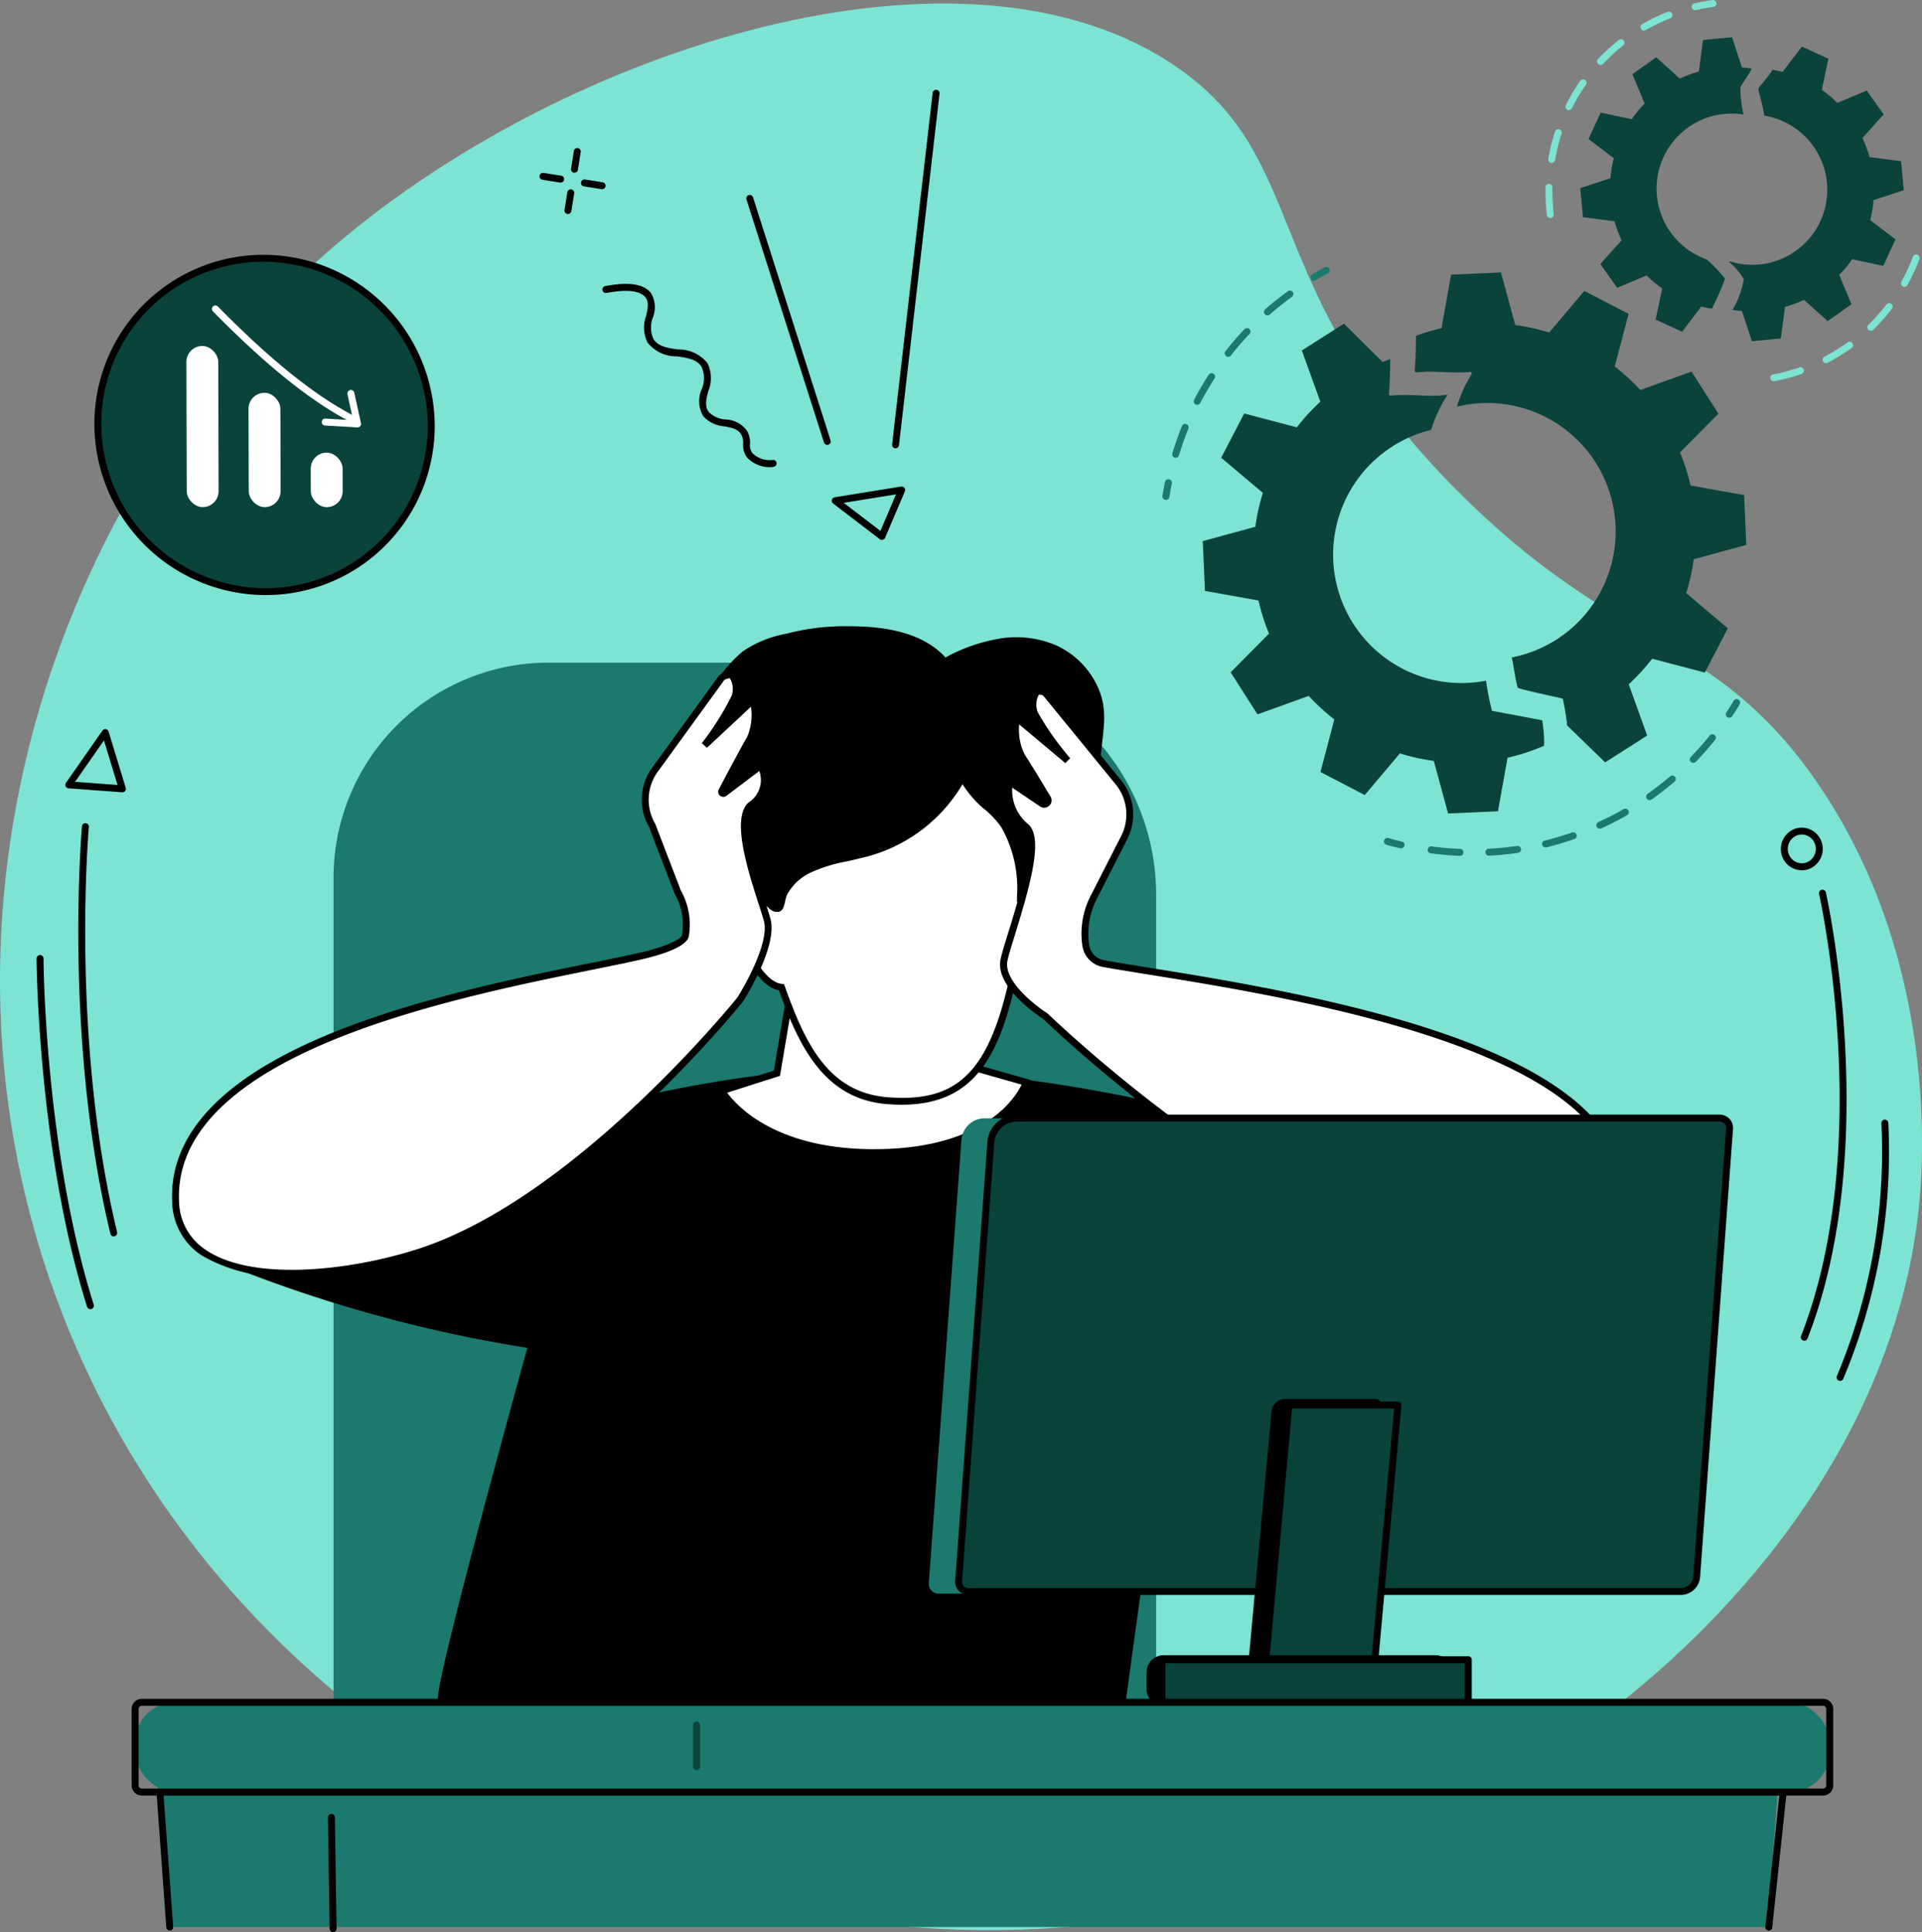 <svg id="Layer_1-2" xmlns="http://www.w3.org/2000/svg" width="140" height="140.734" viewBox="0 0 140 140.734">
  <rect x="0" y="0" width="140" height="140.734" fill="#808080" stroke="none"/>
  <g id="Frustration" transform="translate(0 0)">
    <path id="Path_330" data-name="Path 330" d="M106.1,36.965C91.46,22.19,95.652,12.929,85.632,6.09,70.213-4.435,41.437,4.621,24.46,19.1,3.666,36.829-7.062,69.207,5.159,98.5,18.173,129.69,52.417,145.883,82.974,141c27.286-4.357,54.109-25.915,56.8-51.77.291-2.8,1.578-17.952-7.441-31.012-7.455-10.8-14.615-9.543-26.225-21.255Z" transform="translate(-0.003 -1.266)" fill="#7de3d3"/>
    <path id="Path_331" data-name="Path 331" d="M747.231,25.2a5.466,5.466,0,1,1-2.478,10.62.042.042,0,0,0-.042.071,4.488,4.488,0,0,1,1.038,1.213,6.687,6.687,0,0,1-.819,2.24c.226.037.455.066.686.084l.719,2.2,2.114-.2.3-2.3a8.809,8.809,0,0,0,1.388-.512l1.723,1.548,1.732-1.228-.893-2.141a8.963,8.963,0,0,0,.943-1.137l2.269.48.886-1.93-1.841-1.4a8.913,8.913,0,0,0,.246-1.459l2.2-.719-.2-2.114-2.3-.3a8.8,8.8,0,0,0-.512-1.388l1.548-1.723-1.23-1.732-2.141.893a8.965,8.965,0,0,0-1.137-.943l.48-2.269-1.93-.886-1.4,1.841c-.246-.064-.5-.115-.748-.157-.194.441-1.024,1.25-1.024,1.407,0,.173.35,1.236.428,1.939Z" transform="translate(-618.729 -16.774)" fill="#0a423c"/>
    <path id="Path_332" data-name="Path 332" d="M681.676,21.56l-.886,1.93,1.841,1.4a8.919,8.919,0,0,0-.246,1.459l-2.2.719.2,2.114,2.3.3a8.813,8.813,0,0,0,.512,1.388l-1.548,1.723,1.23,1.732,2.141-.893a8.965,8.965,0,0,0,1.137.943l-.48,2.269,1.93.886L689,35.69c.254.066.512.118.773.16a17.983,17.983,0,0,0,.957-2.193,11.214,11.214,0,0,0-1.319-1.391,5.467,5.467,0,0,1,2.665-10.56,9.2,9.2,0,0,1-.226-1.994c.229-.416.628-.908.822-1.349-.234-.039-.472-.069-.711-.088l-.719-2.2-2.114.2-.3,2.3a8.811,8.811,0,0,0-1.388.512l-1.723-1.548-1.732,1.228.893,2.141a8.964,8.964,0,0,0-.943,1.137l-2.269-.48Z" transform="translate(-565.08 -13.364)" fill="#0a423c"/>
    <path id="Path_333" data-name="Path 333" d="M517.73,155.087l.16,3.63,3.9.7a15.006,15.006,0,0,0,.766,2.412l-2.794,2.818,1.954,3.064,3.733-1.346a15.138,15.138,0,0,0,1.865,1.713l-1.009,3.832,3.224,1.676,2.56-3.032a15.278,15.278,0,0,0,2.469.546l1.044,3.83,3.63-.16.7-3.9a15.184,15.184,0,0,0,2.412-.766l.246-.106a8.8,8.8,0,0,0-.14-1.856c-1.243-.243-3.654-.689-3.654-.689a20.935,20.935,0,0,1-.433-2.195,9.353,9.353,0,0,1-4-18.268,9.991,9.991,0,0,1,1.2-2.56c-1.319.211-2.8-.1-4.129.072a.124.124,0,0,1-.141-.133c.062-.834.086-1.688.093-2.54-.187.069-.372.14-.556.216l-2.818-2.794-3.064,1.954,1.346,3.733a15.138,15.138,0,0,0-1.713,1.865l-3.832-1.009-1.676,3.224,3.034,2.56a15.27,15.27,0,0,0-.546,2.469l-3.83,1.044Z" transform="translate(-430.12 -115.676)" fill="#0a423c"/>
    <path id="Path_334" data-name="Path 334" d="M612.773,125.268a10.281,10.281,0,0,0-1.058,2.345,9.353,9.353,0,1,1,4,18.268c.162.739.239,1.486.433,2.195.03.113,3.19.76,3.28.807a16.7,16.7,0,0,1,.323,1.954l2.764,2.687,3.064-1.954-1.346-3.733a14.989,14.989,0,0,0,1.711-1.865l3.832,1.009,1.676-3.224-3.032-2.56a15.281,15.281,0,0,0,.546-2.469l3.831-1.044-.16-3.63-3.9-.7a15.011,15.011,0,0,0-.766-2.412l2.794-2.818-1.954-3.064L625.08,126.4a15.135,15.135,0,0,0-1.865-1.713l1.009-3.832L621,119.182l-2.56,3.032a15.28,15.28,0,0,0-2.469-.546l-1.044-3.829-3.63.16-.7,3.9a15.082,15.082,0,0,0-1.856.551c-.007.851-.03,1.7-.091,2.533a.129.129,0,0,0,.148.138c1.243-.16,2.616.1,3.866-.037a.118.118,0,0,1,.115.182Z" transform="translate(-505.597 -97.992)" fill="#0a423c"/>
    <path id="Path_335" data-name="Path 335" d="M743.422,302.531a.255.255,0,0,1-.14-.042.253.253,0,0,1-.071-.35c.184-.276.362-.561.532-.846a.253.253,0,0,1,.435.259c-.173.29-.357.581-.544.864a.252.252,0,0,1-.211.113Z" transform="translate(-617.459 -250.247)" fill="#1b7a6d"/>
    <path id="Path_336" data-name="Path 336" d="M616.705,325.128h-.01c-.7-.029-1.413-.089-2.109-.184a.253.253,0,1,1,.067-.5c.681.091,1.375.152,2.062.179a.253.253,0,0,1-.01.505Zm2.094-.013a.253.253,0,0,1-.013-.505c.687-.035,1.381-.1,2.06-.2a.253.253,0,1,1,.072.5c-.694.1-1.4.172-2.107.207H618.8Zm4.135-.6a.253.253,0,0,1-.061-.5c.667-.162,1.336-.359,1.984-.583a.253.253,0,1,1,.165.478c-.664.229-1.348.43-2.03.6a.249.249,0,0,1-.061.007Zm3.952-1.364a.253.253,0,0,1-.106-.483c.625-.285,1.245-.6,1.841-.943a.253.253,0,0,1,.251.44c-.61.35-1.243.675-1.883.965a.253.253,0,0,1-.1.022Zm3.628-2.08a.253.253,0,0,1-.147-.46c.561-.4,1.112-.824,1.634-1.27a.252.252,0,0,1,.327.384c-.534.456-1.1.893-1.671,1.3a.242.242,0,0,1-.145.045Zm3.179-2.717a.257.257,0,0,1-.177-.071.253.253,0,0,1-.005-.357c.478-.493.94-1.014,1.371-1.55a.253.253,0,1,1,.394.317c-.441.547-.913,1.081-1.4,1.585a.251.251,0,0,1-.182.076Z" transform="translate(-510.353 -262.788)" fill="#1b7a6d"/>
    <path id="Path_337" data-name="Path 337" d="M597.487,361.771a.223.223,0,0,1-.057-.007c-.33-.076-.662-.162-.99-.253a.253.253,0,1,1,.136-.487c.32.089.645.173.969.248a.253.253,0,0,1-.057.5Z" transform="translate(-495.436 -299.974)" fill="#1b7a6d"/>
    <path id="Path_338" data-name="Path 338" d="M501.024,207.948a.15.15,0,0,1-.039,0,.252.252,0,0,1-.211-.288c.052-.337.113-.675.18-1.006a.253.253,0,0,1,.5.1c-.066.323-.125.655-.175.984a.253.253,0,0,1-.249.214Z" transform="translate(-416.099 -171.541)" fill="#1b7a6d"/>
    <path id="Path_339" data-name="Path 339" d="M505.1,137.33a.269.269,0,0,1-.072-.01.253.253,0,0,1-.168-.315c.2-.669.438-1.337.7-1.986a.252.252,0,1,1,.467.192c-.258.635-.488,1.287-.687,1.942a.254.254,0,0,1-.243.18Zm1.57-3.856a.242.242,0,0,1-.116-.029.253.253,0,0,1-.108-.34c.323-.62.679-1.233,1.06-1.821a.252.252,0,0,1,.424.273c-.371.574-.719,1.174-1.036,1.78A.255.255,0,0,1,506.667,133.474Zm2.257-3.5a.253.253,0,0,1-.2-.409c.431-.549.894-1.086,1.376-1.593a.253.253,0,1,1,.367.347c-.472.5-.925,1.021-1.346,1.558a.252.252,0,0,1-.2.1Zm2.864-3.02a.253.253,0,0,1-.167-.443c.526-.462,1.08-.9,1.647-1.314a.252.252,0,1,1,.3.408c-.554.4-1.095.834-1.61,1.285a.251.251,0,0,1-.167.062Z" transform="translate(-419.464 -103.984)" fill="#1b7a6d"/>
    <path id="Path_340" data-name="Path 340" d="M564.833,116.434a.253.253,0,0,1-.128-.47c.291-.172.591-.34.891-.5a.253.253,0,1,1,.237.446c-.293.157-.586.32-.871.488a.253.253,0,0,1-.128.035Z" transform="translate(-469.117 -95.991)" fill="#1b7a6d"/>
    <path id="Path_341" data-name="Path 341" d="M762.667,119.38a.252.252,0,0,1-.046-.5,13.422,13.422,0,0,0,1.915-.509.253.253,0,0,1,.165.478,13.93,13.93,0,0,1-1.988.527.226.226,0,0,1-.047.005Zm3.807-1.316a.253.253,0,0,1-.116-.477,13.744,13.744,0,0,0,1.686-1.041.252.252,0,0,1,.295.409,14.151,14.151,0,0,1-1.748,1.08A.242.242,0,0,1,766.473,118.064Zm3.263-2.362a.257.257,0,0,1-.182-.076.253.253,0,0,1,.005-.357,13.576,13.576,0,0,0,1.317-1.482.252.252,0,1,1,.4.307,14.241,14.241,0,0,1-1.366,1.538.256.256,0,0,1-.177.072Zm2.449-3.2a.248.248,0,0,1-.123-.032.254.254,0,0,1-.1-.344,13.6,13.6,0,0,0,.834-1.8.253.253,0,1,1,.473.177,14.079,14.079,0,0,1-.864,1.866.253.253,0,0,1-.221.13Z" transform="translate(-633.463 -91.61)" fill="#7de3d3"/>
    <path id="Path_342" data-name="Path 342" d="M665.535,15.891a.254.254,0,0,1-.251-.222,14.3,14.3,0,0,1-.1-1.721c0-.111,0-.222,0-.332a.252.252,0,0,1,.5.012c0,.106,0,.214,0,.32a13.615,13.615,0,0,0,.1,1.659.252.252,0,0,1-.221.281l-.03,0Zm.1-4.026a.177.177,0,0,1-.042,0,.252.252,0,0,1-.207-.291,13.927,13.927,0,0,1,.494-2,.253.253,0,0,1,.48.157,13.2,13.2,0,0,0-.475,1.924.253.253,0,0,1-.249.211Zm1.252-3.829a.247.247,0,0,1-.113-.027.252.252,0,0,1-.113-.339A13.954,13.954,0,0,1,667.708,5.9a.253.253,0,1,1,.414.29,13.472,13.472,0,0,0-1.014,1.7.25.25,0,0,1-.226.14Zm2.306-3.3a.253.253,0,0,1-.184-.426,14.077,14.077,0,0,1,1.514-1.39.253.253,0,0,1,.315.4,13.75,13.75,0,0,0-1.46,1.341.254.254,0,0,1-.184.079Zm3.157-2.5a.253.253,0,0,1-.126-.472,14.063,14.063,0,0,1,1.849-.894.253.253,0,1,1,.187.47,13.58,13.58,0,0,0-1.784.862A.245.245,0,0,1,672.346,2.234ZM676.088.752a.253.253,0,0,1-.057-.5c.438-.1.888-.185,1.334-.244a.253.253,0,0,1,.067.5c-.431.057-.864.136-1.287.236a.231.231,0,0,1-.057.007Z" transform="translate(-552.607 -0.007)" fill="#7de3d3"/>
    <path id="Path_343" data-name="Path 343" d="M361.907,213.459a.252.252,0,0,1-.153-.052l-3.4-2.6a.25.25,0,0,1-.091-.263.255.255,0,0,1,.205-.189l4.841-.783a.253.253,0,0,1,.273.349l-1.44,3.382a.251.251,0,0,1-.168.145.279.279,0,0,1-.064.008Zm-2.783-2.7,2.677,2.045,1.134-2.661Z" transform="translate(-297.67 -174.133)"/>
    <path id="Path_344" data-name="Path 344" d="M384.533,64.812a.155.155,0,0,1-.029,0,.253.253,0,0,1-.222-.28l2.956-25.635a.253.253,0,0,1,.5.057l-2.956,25.635A.254.254,0,0,1,384.533,64.812Z" transform="translate(-319.3 -32.158)"/>
    <path id="Path_345" data-name="Path 345" d="M327.34,102.47a.253.253,0,0,1-.241-.175l-5.648-17.707a.252.252,0,0,1,.48-.153l5.648,17.707a.251.251,0,0,1-.163.317.247.247,0,0,1-.077.012Z" transform="translate(-267.081 -70.067)"/>
    <path id="Path_346" data-name="Path 346" d="M271.861,136.123a2.243,2.243,0,0,1-1.89-.706,1.471,1.471,0,0,1-.27-.969,1.294,1.294,0,0,0-.128-.664c-.234-.43-.694-.515-1.228-.617a2.326,2.326,0,0,1-1.533-.721,2.134,2.134,0,0,1-.133-1.979,2.035,2.035,0,0,0-.005-1.636c-.345-.559-1.048-.66-1.792-.766a2.659,2.659,0,0,1-2.151-1.012,2.486,2.486,0,0,1-.1-1.93c.121-.532.226-.992-.037-1.342-.372-.5-1.356-.613-2.845-.334a.253.253,0,0,1-.093-.5c1.738-.327,2.832-.153,3.342.527a2.018,2.018,0,0,1,.126,1.759,2.043,2.043,0,0,0,.037,1.558c.339.566,1.043.665,1.789.771a2.693,2.693,0,0,1,2.151,1,2.476,2.476,0,0,1,.064,2.028c-.157.6-.291,1.118.04,1.54a1.875,1.875,0,0,0,1.228.536,1.983,1.983,0,0,1,1.578.871,1.757,1.757,0,0,1,.189.9,1,1,0,0,0,.167.669,1.823,1.823,0,0,0,1.531.505h0a.253.253,0,0,1,0,.505h-.047Z" transform="translate(-215.569 -102.109)"/>
    <path id="Path_347" data-name="Path 347" d="M791.338,501.047a.255.255,0,0,1-.234-.35,42.225,42.225,0,0,0,3.241-18.424.253.253,0,0,1,.505-.024,42.735,42.735,0,0,1-3.28,18.643A.251.251,0,0,1,791.338,501.047Z" transform="translate(-657.304 -400.462)"/>
    <path id="Path_348" data-name="Path 348" d="M775.86,415.744a.258.258,0,0,1-.093-.017.252.252,0,0,1-.143-.327c5.405-13.833,1.356-32.006,1.316-32.188a.253.253,0,1,1,.493-.113c.042.184,4.124,18.509-1.337,32.484A.253.253,0,0,1,775.86,415.744Z" transform="translate(-644.434 -318.088)"/>
    <path id="Path_349" data-name="Path 349" d="M246.245,65.808a.164.164,0,0,1-.04,0,.253.253,0,0,1-.211-.29l.205-1.29a.253.253,0,1,1,.5.079l-.206,1.29a.253.253,0,0,1-.249.212Z" transform="translate(-204.398 -53.23)"/>
    <path id="Path_350" data-name="Path 350" d="M243.4,83.658a.164.164,0,0,1-.04,0,.253.253,0,0,1-.211-.29l.206-1.29a.253.253,0,0,1,.5.079l-.206,1.29a.253.253,0,0,1-.249.212Z" transform="translate(-202.03 -68.073)"/>
    <path id="Path_351" data-name="Path 351" d="M233.966,75.444a.164.164,0,0,1-.04,0l-1.29-.206a.253.253,0,0,1,.079-.5l1.29.205a.252.252,0,0,1-.039.5Z" transform="translate(-193.122 -62.144)"/>
    <path id="Path_352" data-name="Path 352" d="M251.816,78.294a.164.164,0,0,1-.04,0l-1.29-.206a.253.253,0,0,1,.079-.5l1.29.205a.252.252,0,0,1-.039.5Z" transform="translate(-207.953 -64.514)"/>
    <path id="Path_353" data-name="Path 353" d="M768.486,359.614a1.5,1.5,0,0,1-.546-.1,1.529,1.529,0,0,1-.852-.825,1.565,1.565,0,0,1,.782-2.043,1.492,1.492,0,0,1,1.161-.03,1.529,1.529,0,0,1,.852.825,1.566,1.566,0,0,1-.781,2.043,1.488,1.488,0,0,1-.617.133Zm0-2.6a1.022,1.022,0,0,0-.409.088,1.057,1.057,0,0,0-.524,1.381,1.033,1.033,0,0,0,.571.556.99.99,0,0,0,.772-.02,1.057,1.057,0,0,0,.524-1.381,1.032,1.032,0,0,0-.571-.556,1,1,0,0,0-.362-.069Zm-.512-.143Z" transform="translate(-637.242 -296.226)"/>
    <path id="Path_354" data-name="Path 354" d="M36.45,384.207a.253.253,0,0,1-.246-.194c-3.421-14.22-2.08-29.555-2.067-29.708a.253.253,0,0,1,.5.045c-.013.153-1.346,15.408,2.055,29.543a.252.252,0,0,1-.187.3.245.245,0,0,1-.059.007Z" transform="translate(-28.163 -294.146)"/>
    <path id="Path_355" data-name="Path 355" d="M19.738,436.9a.252.252,0,0,1-.241-.177c-3.6-11.491-3.677-25.226-3.677-25.363a.252.252,0,0,1,.253-.253h0a.252.252,0,0,1,.253.253c0,.136.072,13.8,3.655,25.213a.252.252,0,0,1-.165.317.238.238,0,0,1-.076.012Z" transform="translate(-13.156 -341.541)"/>
    <path id="Path_356" data-name="Path 356" d="M32.4,318.671h-.019l-3.9-.288a.25.25,0,0,1-.209-.143.256.256,0,0,1,.02-.253l2.66-3.809a.252.252,0,0,1,.448.072l1.246,4.1a.251.251,0,0,1-.241.325Zm-3.445-.76,3.094.227-.987-3.246Z" transform="translate(-23.489 -260.962)"/>
    <path id="Path_357" data-name="Path 357" d="M158.955,283.4H186.28a16.937,16.937,0,0,1,16.929,16.929v60.5a2.023,2.023,0,0,1-2.021,2.021H145.311a2.023,2.023,0,0,1-2.021-2.021V299.065A15.672,15.672,0,0,1,158.955,283.4Z" transform="translate(-118.994 -235.133)" fill="#1b7a6d"/>
    <path id="Path_358" data-name="Path 358" d="M199.525,461.484s-11.594,40.927-11.388,43.074c0,0,11.463,1.824,23.966,3.908,9.83,1.639,17.9,1.627,26.051-3.126l5.953-43.406a116.542,116.542,0,0,0-21.327-3.352c-11.279-.627-23.255,2.9-23.255,2.9Z" transform="translate(-156.244 -380.745)"/>
    <path id="Path_359" data-name="Path 359" d="M93.09,498.27a100.861,100.861,0,0,0,26.417,6.9l.783-15.935Z" transform="translate(-77.41 -406.48)"/>
    <path id="Path_360" data-name="Path 360" d="M490.055,488.18c.167.268-1.695,14.868-1.695,14.868,10.068-.01,21.456-2.825,33.7-7.457Z" transform="translate(-405.689 -405.602)"/>
    <path id="Path_361" data-name="Path 361" d="M315.895,421.66l-1.157,6.852-4.017,1.28s2.538,4.683,11.579,4.5,10.609-5.114,10.609-5.114l-5.953-1.689-.894-4.59Z" transform="translate(-258.146 -350.34)" fill="#fff"/>
    <path id="Path_362" data-name="Path 362" d="M319.977,433.182c-8.677,0-11.188-4.449-11.292-4.641l-.145-.268,4.161-1.326,1.171-6.938,10.587,1.294.9,4.617,6.056,1.718-.079.248c-.066.209-1.727,5.109-10.844,5.291C320.318,433.181,320.146,433.182,319.977,433.182ZM309.3,428.56c.7.962,3.659,4.262,11.18,4.112,7.577-.15,9.8-3.724,10.27-4.7l-5.828-1.654-.889-4.561-9.744-1.191-1.142,6.766Z" transform="translate(-256.333 -348.967)"/>
    <path id="Path_363" data-name="Path 363" d="M300.792,293.538c-1.486.477-2.853.738-4.108-.382a9.488,9.488,0,0,1-1.418-1.74q-.963-1.392-1.924-2.786c-.239-.347-.478-.694-.689-1.06a15.127,15.127,0,0,1-1.5-5.884c-.3-2.589,1.135-5.2,2.451-7.4a10.468,10.468,0,0,1,2.3-2.838,8.252,8.252,0,0,1,3.241-1.322,16.716,16.716,0,0,1,4.652-.537c2.5.01,5.223.433,6.916,2.272a12.564,12.564,0,0,1,3.953-1.376,7.387,7.387,0,0,1,4.118.5,6.133,6.133,0,0,1,3.135,3.3c.623,1.588.254,2.983.118,4.6a18.109,18.109,0,0,1-1.3,4.284c-.445,1.314-.623,2.725-1.076,4.053a7.152,7.152,0,0,1-1.174,2.325,2.968,2.968,0,0,1-2.255,1.15,3.439,3.439,0,0,1-2.513-1.535c-.613-.81-1.038-1.75-1.651-2.56a3.27,3.27,0,0,0-1.361-1.137c-2.212-.862-3.805,2.8-4.823,4.162a10.353,10.353,0,0,1-5.092,3.918Z" transform="translate(-241.841 -223.971)"/>
    <path id="Path_364" data-name="Path 364" d="M338.31,341.966c-.419-.33-1.455-.03-1.812.162a9.367,9.367,0,0,0-1.162-5.141,7.015,7.015,0,0,0-1.491-1.561c-.335-.29-1.727-1.688-1.509-2.2-1.285,3.057-4.371,5.062-7.583,5.885a17.339,17.339,0,0,0-3.726,1.093,4.075,4.075,0,0,0-1.728,1.617c-.323.591-.143,1.538-.852,1.081-.539-.347-1.693-2.291-2.522-1.839-1.233.672.761,7.46,3.163,7.695,1.415,3.963,3.146,7.883,7.686,8.254,5.673.463,7.873-2.432,9.33-9.66,1.546-1.439,3.435-4.413,2.21-5.38Z" transform="translate(-262.155 -276.836)" fill="#fff"/>
    <path id="Path_365" data-name="Path 365" d="M326.579,356.83c-.35,0-.714-.015-1.095-.047-4.6-.376-6.414-4.275-7.853-8.279-1.681-.339-3.019-3.332-3.446-5.424-.173-.851-.359-2.333.349-2.719.753-.411,1.553.505,2.193,1.243a4.154,4.154,0,0,0,.586.6.6.6,0,0,0,.155.077,1.733,1.733,0,0,0,.109-.371,2.649,2.649,0,0,1,.229-.7,4.331,4.331,0,0,1,1.834-1.72,11.608,11.608,0,0,1,2.8-.884c.322-.072.655-.147.977-.229,3.509-.9,6.28-3.044,7.413-5.737h0l.467.2c-.1.238.761,1.327,1.442,1.915l.11.094a6.762,6.762,0,0,1,1.43,1.524,9.215,9.215,0,0,1,1.2,4.9,2.018,2.018,0,0,1,1.715.019,1.318,1.318,0,0,1,.489,1.034c.059,1.46-1.477,3.586-2.623,4.674-1.255,6.182-3.1,9.829-8.488,9.829Zm-11.656-16.059a.313.313,0,0,0-.147.035c-.234.128-.364.862-.1,2.175.477,2.335,1.861,4.92,3.162,5.047l.16.015.054.152c1.449,4.059,3.111,7.732,7.469,8.087,5.264.43,7.55-1.957,9.061-9.458l.017-.079.059-.056c1.255-1.167,2.567-3.189,2.522-4.339a.829.829,0,0,0-.3-.659c-.28-.221-1.176-.008-1.536.185l-.381.206.007-.431a9.022,9.022,0,0,0-1.124-5,6.293,6.293,0,0,0-1.332-1.412l-.109-.094A7.978,7.978,0,0,1,331,333.485a11.512,11.512,0,0,1-7.45,5.392c-.328.084-.665.16-.99.232a11.112,11.112,0,0,0-2.682.841,3.829,3.829,0,0,0-1.622,1.513,2.227,2.227,0,0,0-.179.566c-.072.322-.142.625-.409.734a.714.714,0,0,1-.623-.126,4.193,4.193,0,0,1-.694-.7c-.414-.475-1.016-1.167-1.425-1.167Z" transform="translate(-260.89 -276.362)"/>
    <path id="Path_366" data-name="Path 366" d="M119,308.08c-.522-1.9-2.587-7.132-1.179-8.367,1.644-1.44.758-2.766.7-2.848h-.01l-2.624,1.981a.118.118,0,0,1-.177-.148c.492-.937,1.593-3.02,2.057-3.805a4.408,4.408,0,0,0,.3-2.506.182.182,0,0,0-.307-.109l-3.307,3.088a20.539,20.539,0,0,0,2.225-3.559,1.788,1.788,0,0,0-.207-1.513c-.093-.15-.672.02-.778.162l-4.807,6.625a3.723,3.723,0,0,0-.258,4.12l1.866,4.865a4.8,4.8,0,0,1,.561,3.145c-.062.681-2.367,1.3-3.032,1.46-7.836,1.86-34.7,5.434-34.106,17.949.308,6.51,10.868,5.88,17.7,3.692,11.71-3.751,23.427-18.426,23.427-18.426s2.483-3.9,1.961-5.8Z" transform="translate(-63.118 -241.078)" fill="#fff"/>
    <path id="Path_367" data-name="Path 367" d="M83.135,332.807a11.852,11.852,0,0,1-6.608-1.56,4.783,4.783,0,0,1-2.126-3.884c-.229-4.826,3.531-8.9,11.175-12.111,6.345-2.666,14.124-4.24,19.272-5.281,1.529-.31,2.852-.578,3.854-.815,1.536-.364,2.81-.92,2.838-1.236a4.551,4.551,0,0,0-.529-2.995l-.017-.035-1.86-4.846a3.967,3.967,0,0,1,.286-4.383l4.8-6.62a1.212,1.212,0,0,1,.851-.323.4.4,0,0,1,.347.177,2.069,2.069,0,0,1,.234,1.723,8.486,8.486,0,0,1-.888,1.666l1.556-1.454a.435.435,0,0,1,.729.264,4.617,4.617,0,0,1-.332,2.666c-.387.655-1.233,2.242-1.77,3.263l2.229-1.681.207.029.074.084c.325.424.829,1.826-.729,3.192-1.033.9.194,4.74.854,6.8.165.517.308.964.4,1.307.546,1.986-1.887,5.838-1.991,6l-.015.022c-.118.147-11.9,14.777-23.548,18.509a31.912,31.912,0,0,1-9.3,1.524Zm28.324-28.12a5.062,5.062,0,0,1,.584,3.276c-.074.815-2.053,1.4-3.226,1.683-1.011.239-2.336.509-3.871.819-5.127,1.038-12.876,2.606-19.176,5.252-7.427,3.12-11.084,7.029-10.866,11.621a4.3,4.3,0,0,0,1.908,3.494c3.334,2.314,10.353,1.607,15.463-.03,11.37-3.642,22.922-17.865,23.3-18.332.145-.231,2.4-3.862,1.924-5.584-.093-.335-.232-.777-.4-1.287-.792-2.474-1.986-6.212-.706-7.336a1.933,1.933,0,0,0,.777-2.286l-2.4,1.809a.371.371,0,0,1-.553-.468c.463-.883,1.593-3.02,2.063-3.817a4.053,4.053,0,0,0,.281-2.208l-3.205,2.993-.374-.337a20.5,20.5,0,0,0,2.186-3.483,1.532,1.532,0,0,0-.145-1.245.969.969,0,0,0-.4.126l-4.8,6.613a3.467,3.467,0,0,0-.244,3.846l.017.035,1.86,4.846Z" transform="translate(-61.861 -239.816)"/>
    <path id="Path_368" data-name="Path 368" d="M431.592,316.9c.421-1.925,3.044-8.555,1.572-9.714-1.718-1.351-1.235-3.987-.933-3.1a.021.021,0,0,0,.01,0l2.114,1.427a.283.283,0,0,0,.4-.379c-.6-1.009-1.47-2.444-1.876-3.057a4.4,4.4,0,0,1-.431-2.488.182.182,0,0,1,.3-.126l3.467,2.909a20.547,20.547,0,0,1-2.41-3.436,1.8,1.8,0,0,1,.126-1.523c.086-.155.579-.074.694.061l5.244,6.421a3.728,3.728,0,0,1,.477,4.1l-2.223,4.356a5.806,5.806,0,0,0-.574,3.477,1.59,1.59,0,0,0,1.287,1.336c7.924,1.444,37.482,4.8,37.622,16.376.079,6.517-9.254,5.791-16.194,3.967C448.37,334.381,434.607,321,434.607,321s-3.435-2.175-3.013-4.1Z" transform="translate(-358.459 -246.977)" fill="#fff"/>
    <path id="Path_369" data-name="Path 369" d="M467.633,337.781a36.588,36.588,0,0,1-8.7-1.28c-11.619-3.054-25.16-15.985-25.748-16.551-.328-.212-3.542-2.341-3.1-4.353.1-.467.328-1.2.591-2.043.719-2.321,2.06-6.642,1.071-7.418a3.541,3.541,0,0,1-1.252-3.426c.091-.263.251-.3.345-.3a.367.367,0,0,1,.33.254l2.063,1.393c.01.007.02.013.039,0s.012-.027.005-.037c-.633-1.058-1.471-2.446-1.87-3.047a4.607,4.607,0,0,1-.473-2.645.435.435,0,0,1,.714-.3l1.632,1.369a8.324,8.324,0,0,1-.975-1.615,2.067,2.067,0,0,1,.141-1.733.439.439,0,0,1,.371-.211.973.973,0,0,1,.738.229l5.247,6.424a3.966,3.966,0,0,1,.505,4.376l-2.223,4.356a5.527,5.527,0,0,0-.549,3.325,1.334,1.334,0,0,0,1.083,1.124c.852.155,1.962.334,3.249.541,5.212.839,13.932,2.24,21.192,4.7,8.83,2.992,13.334,6.82,13.388,11.382a4.651,4.651,0,0,1-1.754,3.938c-1.491,1.164-3.726,1.556-6.064,1.556Zm-36.7-34.672a3.185,3.185,0,0,0,1.132,2.631c1.164.916.237,4.29-.9,7.964-.259.836-.482,1.556-.579,2-.315,1.439,1.988,3.254,2.9,3.832l.04.032c.136.133,13.853,13.369,25.544,16.442,6.6,1.733,11.948,1.664,14.318-.185a4.169,4.169,0,0,0,1.56-3.534c-.052-4.322-4.442-7.993-13.046-10.908-7.218-2.446-15.915-3.844-21.109-4.679-1.289-.207-2.4-.386-3.259-.542a1.84,1.84,0,0,1-1.492-1.548,6.023,6.023,0,0,1,.6-3.628l2.223-4.356a3.468,3.468,0,0,0-.443-3.824l-5.239-6.414a.639.639,0,0,0-.31-.061,1.533,1.533,0,0,0-.086,1.265,20.458,20.458,0,0,0,2.367,3.362l-.355.355-3.359-2.818a4.055,4.055,0,0,0,.4,2.191c.4.608,1.246,2,1.883,3.067a.536.536,0,0,1-.76.719l-2.025-1.366Z" transform="translate(-357.201 -245.729)"/>
    <path id="Path_370" data-name="Path 370" d="M452.221,515.681l-52.962.113a.715.715,0,0,1-.751-.788l2.38-32.307a1.705,1.705,0,0,1,1.6-1.528l52.244.047Z" transform="translate(-330.852 -399.713)" fill="#1b7a6d"/>
    <path id="Path_371" data-name="Path 371" d="M464.051,515.574H412.17a.717.717,0,0,1-.751-.79l2.348-32.016a1.914,1.914,0,0,1,1.838-1.678h51.212a.717.717,0,0,1,.751.79l-2.4,32.67a1.167,1.167,0,0,1-1.122,1.022Z" transform="translate(-341.589 -399.648)" fill="#0a423c"/>
    <path id="Path_372" data-name="Path 372" d="M462.807,514.579H410.926a1.01,1.01,0,0,1-.751-.312.975.975,0,0,1-.251-.75l2.348-32.016a2.171,2.171,0,0,1,2.09-1.912h51.212a1.01,1.01,0,0,1,.751.312.975.975,0,0,1,.251.75l-2.4,32.67a1.425,1.425,0,0,1-1.373,1.257ZM414.361,480.1a1.666,1.666,0,0,0-1.587,1.444l-2.348,32.016a.479.479,0,0,0,.118.369.509.509,0,0,0,.381.15h51.881a.911.911,0,0,0,.869-.788l2.4-32.67a.478.478,0,0,0-.118-.369.509.509,0,0,0-.381-.15H414.359Z" transform="translate(-340.344 -398.4)"/>
    <path id="Path_373" data-name="Path 373" d="M536.152,623.857h7.939l1.981-21.583a.4.4,0,0,0-.409-.455h-6.6a.994.994,0,0,0-.975.92l-1.939,21.118Z" transform="translate(-445.471 -499.918)"/>
    <path id="Path_374" data-name="Path 374" d="M543.56,626.061h7.94l1.952-21.591h-7.939Z" transform="translate(-451.628 -502.121)" fill="#0a423c"/>
    <path id="Path_375" data-name="Path 375" d="M550.258,625.066h-7.939a.256.256,0,0,1-.187-.083.262.262,0,0,1-.066-.194l1.954-21.591a.252.252,0,0,1,.251-.229h7.939a.254.254,0,0,1,.253.276l-1.954,21.591A.253.253,0,0,1,550.258,625.066Zm-7.664-.505h7.432l1.908-21.086H544.5Z" transform="translate(-450.385 -500.874)"/>
    <rect id="Rectangle_184" data-name="Rectangle 184" width="22.309" height="3.78" rx="1.25" transform="translate(83.516 120.563)"/>
    <rect id="Rectangle_185" data-name="Rectangle 185" width="22.309" height="3.118" transform="translate(84.643 120.895)" fill="#0a423c"/>
    <path id="Path_376" data-name="Path 376" d="M521.311,716.693H499a.252.252,0,0,1-.253-.253v-3.118a.252.252,0,0,1,.253-.253h22.309a.252.252,0,0,1,.253.253v3.118A.252.252,0,0,1,521.311,716.693Zm-22.056-.505h21.8v-2.613h-21.8Z" transform="translate(-414.359 -592.428)"/>
    <path id="Path_377" data-name="Path 377" d="M185.044,775.859H68.737l-1.047-11H185.857Z" transform="translate(-56.289 -635.494)" fill="#1b7a6d"/>
    <rect id="Rectangle_186" data-name="Rectangle 186" width="123.441" height="6.541" rx="2.92" transform="translate(133.281 130.535) rotate(180)" fill="#1b7a6d"/>
    <path id="Path_378" data-name="Path 378" d="M180.127,738.526H57.678a.746.746,0,0,1-.748-.745v-5.557a.746.746,0,0,1,.748-.745h122.45a.746.746,0,0,1,.748.745v5.557a.746.746,0,0,1-.748.745Zm-122.45-6.541a.241.241,0,0,0-.24.239v5.557a.241.241,0,0,0,.24.239h122.45a.241.241,0,0,0,.24-.239v-5.557a.241.241,0,0,0-.24-.239Z" transform="translate(-47.341 -607.737)"/>
    <path id="Path_379" data-name="Path 379" d="M298.843,744.962a.252.252,0,0,1-.253-.253V741.7a.253.253,0,1,1,.505,0v3.007A.252.252,0,0,1,298.843,744.962Z" transform="translate(-248.104 -616.028)" fill="#0a423c"/>
    <path id="Path_380" data-name="Path 380" d="M142.184,789.882a.253.253,0,0,1-.253-.249l-.121-8.1a.252.252,0,0,1,.249-.256.249.249,0,0,1,.256.249l.121,8.1a.252.252,0,0,1-.249.256Z" transform="translate(-117.923 -649.148)"/>
    <path id="Path_381" data-name="Path 381" d="M68.717,781.652a.251.251,0,0,1-.251-.234l-.7-9.632a.252.252,0,1,1,.5-.035l.7,9.632a.251.251,0,0,1-.234.27Z" transform="translate(-56.352 -641.029)"/>
    <path id="Path_382" data-name="Path 382" d="M760.514,780.77h-.027a.253.253,0,0,1-.224-.278l1.044-9.815a.252.252,0,0,1,.5.054l-1.044,9.815a.252.252,0,0,1-.251.226Z" transform="translate(-631.672 -640.144)"/>
    <path id="Path_383" data-name="Path 383" d="M66.612,123.862A12.224,12.224,0,0,0,54.424,111.7,12.057,12.057,0,0,0,42.33,123.818a12.224,12.224,0,0,0,12.189,12.162A12.057,12.057,0,0,0,66.612,123.862Z" transform="translate(-35.2 -92.886)" fill="#0a423c"/>
    <path id="Path_384" data-name="Path 384" d="M53.3,134.985h-.024a12.491,12.491,0,0,1-12.44-12.414A12.31,12.31,0,0,1,53.163,110.2h.024a12.491,12.491,0,0,1,12.44,12.414A12.31,12.31,0,0,1,53.3,134.985Zm-.141-24.279a11.8,11.8,0,0,0-11.818,11.863,11.985,11.985,0,0,0,11.936,11.911,11.8,11.8,0,0,0,11.84-11.863,11.985,11.985,0,0,0-11.936-11.911h-.022Z" transform="translate(-33.961 -91.639)"/>
    <rect id="Rectangle_187" data-name="Rectangle 187" width="2.321" height="11.739" rx="1.161" transform="translate(15.926 36.936) rotate(179.85)" fill="#fff"/>
    <rect id="Rectangle_188" data-name="Rectangle 188" width="2.321" height="8.328" rx="1.161" transform="translate(20.443 36.937) rotate(179.85)" fill="#fff"/>
    <rect id="Rectangle_189" data-name="Rectangle 189" width="2.321" height="3.97" rx="1.161" transform="translate(24.963 36.939) rotate(179.85)" fill="#fff"/>
    <path id="Path_385" data-name="Path 385" d="M101.95,140.1a.254.254,0,0,1-.115-.027c-2.922-1.482-6.249-4.142-10.172-8.134a.253.253,0,0,1,.36-.354c3.884,3.952,7.169,6.579,10.041,8.036a.253.253,0,0,1-.115.478Z" transform="translate(-76.164 -109.271)" fill="#fff"/>
    <path id="Path_386" data-name="Path 386" d="M141.7,170.739h-.015l-2.358-.138a.253.253,0,0,1,.03-.505l2.025.12-.414-1.893a.254.254,0,0,1,.5-.11l.485,2.22a.248.248,0,0,1-.056.217A.256.256,0,0,1,141.7,170.739Z" transform="translate(-115.659 -139.605)" fill="#fff"/>
  </g>
</svg>

